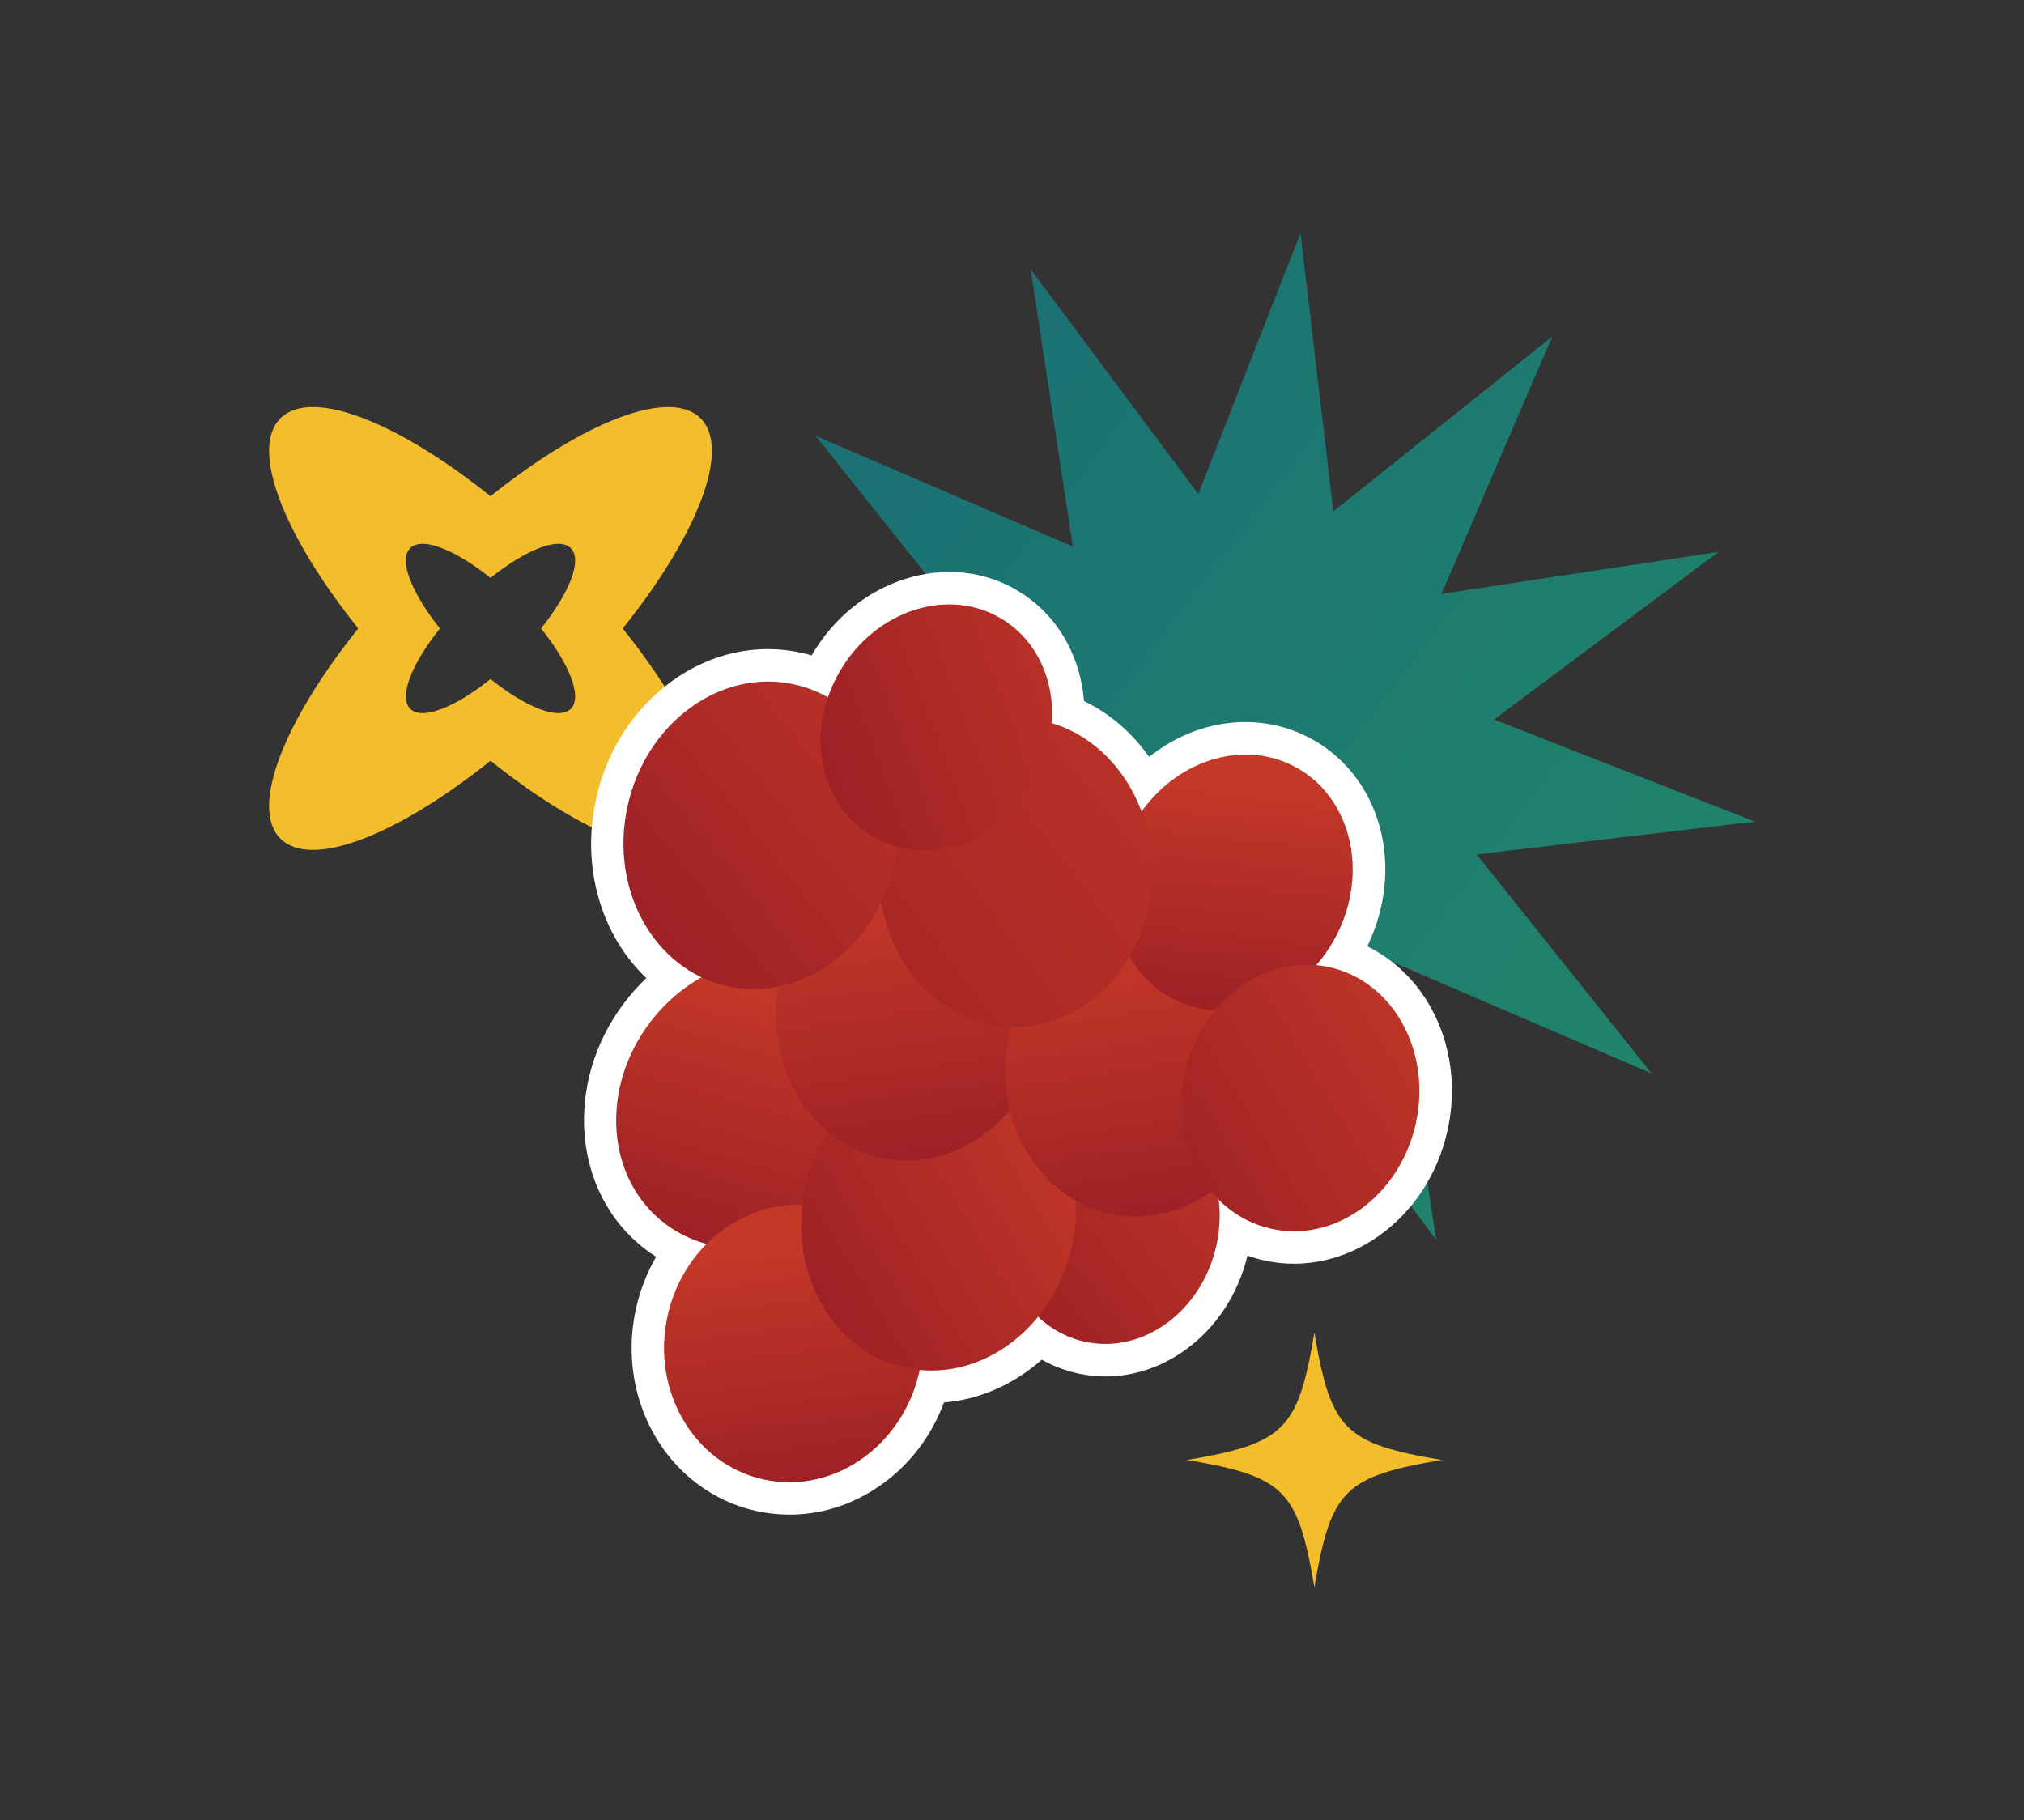 <svg xmlns="http://www.w3.org/2000/svg" xmlns:xlink="http://www.w3.org/1999/xlink" id="Capa_1" data-name="Capa 1" viewBox="0 0 293.1 263.61"><rect x="0" y="0" width="293.1" height="263.61" fill="#333333" stroke="none"/><defs><style>      .cls-1 {        fill: #fff;      }      .cls-2 {        fill: url(#Degradado_sin_nombre_221);      }      .cls-3 {        fill: url(#Degradado_sin_nombre_415);      }      .cls-4 {        fill: #f3bd2b;      }      .cls-5 {        fill: url(#Degradado_sin_nombre_415-11);      }      .cls-6 {        fill: url(#Degradado_sin_nombre_415-10);      }      .cls-7 {        fill: url(#Degradado_sin_nombre_415-8);      }      .cls-8 {        fill: url(#Degradado_sin_nombre_415-7);      }      .cls-9 {        fill: url(#Degradado_sin_nombre_415-6);      }      .cls-10 {        fill: url(#Degradado_sin_nombre_415-5);      }      .cls-11 {        fill: url(#Degradado_sin_nombre_415-4);      }      .cls-12 {        fill: url(#Degradado_sin_nombre_415-3);      }      .cls-13 {        fill: url(#Degradado_sin_nombre_415-2);      }      .cls-14 {        fill: url(#Degradado_sin_nombre_415-9);      }    </style><linearGradient id="Degradado_sin_nombre_221" data-name="Degradado sin nombre 221" x1="-167.39" y1="377.36" x2="-15.1" y2="377.36" gradientTransform="translate(479.99 -135.47) rotate(37.33)" gradientUnits="userSpaceOnUse"><stop offset="0" stop-color="#1b7074"></stop><stop offset="1" stop-color="#21846b"></stop></linearGradient><linearGradient id="Degradado_sin_nombre_415" data-name="Degradado sin nombre 415" x1="-49.79" y1="383.46" x2="-70.44" y2="466.88" gradientTransform="translate(535.45 420.26) rotate(114.73)" gradientUnits="userSpaceOnUse"><stop offset=".35" stop-color="#c43827"></stop><stop offset="1" stop-color="#991e26"></stop></linearGradient><linearGradient id="Degradado_sin_nombre_415-2" data-name="Degradado sin nombre 415" x1="-37.68" y1="-16.04" x2="-13.88" y2="45.61" gradientTransform="translate(130.91 182.98) rotate(90)" xlink:href="#Degradado_sin_nombre_415"></linearGradient><linearGradient id="Degradado_sin_nombre_415-3" data-name="Degradado sin nombre 415" x1="99.7" y1="-229.31" x2="123.4" y2="-167.91" gradientTransform="translate(-62.36 84.06) rotate(90) scale(.97 .92)" xlink:href="#Degradado_sin_nombre_415"></linearGradient><linearGradient id="Degradado_sin_nombre_415-4" data-name="Degradado sin nombre 415" x1="-65.34" y1="408.01" x2="-94.57" y2="481.59" gradientTransform="translate(515.17 443.99) rotate(114.73)" xlink:href="#Degradado_sin_nombre_415"></linearGradient><linearGradient id="Degradado_sin_nombre_415-5" data-name="Degradado sin nombre 415" x1="118.61" y1="-247.18" x2="142.91" y2="-184.25" gradientTransform="translate(-76.77 12.46) rotate(90)" xlink:href="#Degradado_sin_nombre_415"></linearGradient><linearGradient id="Degradado_sin_nombre_415-6" data-name="Degradado sin nombre 415" x1="152.81" y1="-246.52" x2="177.11" y2="-183.59" gradientTransform="translate(-42.88 -13.64) rotate(90)" xlink:href="#Degradado_sin_nombre_415"></linearGradient><linearGradient id="Degradado_sin_nombre_415-7" data-name="Degradado sin nombre 415" x1="60.07" y1="-155.22" x2="80.68" y2="-101.84" gradientTransform="translate(55.75 55.24) rotate(90)" xlink:href="#Degradado_sin_nombre_415"></linearGradient><linearGradient id="Degradado_sin_nombre_415-8" data-name="Degradado sin nombre 415" x1="-31.79" y1="355.99" x2="-64.8" y2="440.12" gradientTransform="translate(539.32 379.42) rotate(114.73)" xlink:href="#Degradado_sin_nombre_415"></linearGradient><linearGradient id="Degradado_sin_nombre_415-9" data-name="Degradado sin nombre 415" x1="-5.17" y1="212.26" x2="-82.41" y2="371.95" gradientTransform="translate(411.09 308.98) rotate(114.73)" xlink:href="#Degradado_sin_nombre_415"></linearGradient><linearGradient id="Degradado_sin_nombre_415-10" data-name="Degradado sin nombre 415" x1="-119.47" y1="350.95" x2="-145.56" y2="456.37" gradientTransform="translate(441.11 425.93) rotate(114.73)" xlink:href="#Degradado_sin_nombre_415"></linearGradient><linearGradient id="Degradado_sin_nombre_415-11" data-name="Degradado sin nombre 415" x1="-160.5" y1="523.47" x2="-181.87" y2="609.78" gradientTransform="translate(594.81 510.74) rotate(114.73)" xlink:href="#Degradado_sin_nombre_415"></linearGradient></defs><path class="cls-4" d="M101.46,60.58c-4.46-4.46-16.98.5-30.43,11.28-13.44-10.78-25.97-15.74-30.43-11.28-4.46,4.46.5,16.98,11.28,30.43-10.78,13.44-15.74,25.97-11.28,30.43,4.46,4.46,16.98-.5,30.43-11.28,13.44,10.78,25.97,15.74,30.43,11.28,4.46-4.46-.5-16.98-11.28-30.43,10.78-13.44,15.74-25.97,11.28-30.43ZM82.66,102.64c-1.71,1.71-6.49-.19-11.63-4.31-5.14,4.12-9.93,6.02-11.63,4.31s.19-6.49,4.31-11.63c-4.12-5.14-6.02-9.93-4.31-11.63,1.71-1.71,6.49.19,11.63,4.31,5.14-4.12,9.93-6.02,11.63-4.31,1.71,1.71-.19,6.49-4.31,11.63,4.12,5.14,6.02,9.93,4.31,11.63Z"></path><polygon class="cls-2" points="224.79 48.72 208.75 86 248.88 79.92 216.35 104.19 254.14 118.98 213.83 123.73 239.17 155.44 201.88 139.41 207.97 179.53 183.7 147 168.9 184.8 164.15 144.49 132.44 169.82 148.48 132.54 108.35 138.62 140.88 114.35 103.09 99.56 143.4 94.81 118.07 63.1 155.35 79.14 149.26 39.01 173.53 71.54 188.33 33.75 193.08 74.05 224.79 48.72"></polygon><path class="cls-1" d="M100.87,214.79c-7.49-5.71-10.93-15.65-8.76-25.33.59-2.65,1.58-5.17,2.91-7.47-.54-.34-1.07-.71-1.58-1.1-10.54-8.04-11.88-24.08-2.98-35.75.96-1.26,2.01-2.43,3.14-3.5-6.62-6.29-9.46-16.22-7.27-26.01,1.55-6.95,5.43-12.98,10.92-16.96,5.67-4.11,12.36-5.58,18.85-4.13.48.11.96.23,1.44.37.05-.08.1-.16.14-.25,3.09-5.19,7.81-9.02,13.29-10.79,5.7-1.83,11.52-1.24,16.41,1.67.64.38,1.24.79,1.82,1.23,4.52,3.45,7.3,8.8,7.78,14.75,1.42.68,2.78,1.52,4.07,2.5,2.05,1.56,3.85,3.44,5.36,5.59,6.78-5.42,15.71-6.69,23.18-2.79.99.52,1.93,1.12,2.82,1.79,8.28,6.32,10.57,18.17,5.59,28.43,1.18.58,2.31,1.28,3.38,2.09,7.13,5.44,10.36,15.11,8.23,24.63-2.9,12.96-14.81,21.38-26.55,18.76-.82-.18-1.63-.42-2.41-.7-1.34,5.57-4.5,10.4-8.94,13.62-4.72,3.42-10.3,4.64-15.71,3.43-1.81-.41-3.53-1.07-5.13-1.98-4.08,3.61-9.05,5.79-14.17,6.2-1.83,4.94-5.06,9.16-9.35,12.11-5.36,3.7-11.7,4.97-17.86,3.6-3.15-.7-6.05-2.05-8.62-4.02Z"></path><g><ellipse class="cls-3" cx="160.89" cy="177" rx="17.71" ry="15.63" transform="translate(-46.95 295.4) rotate(-77.4)"></ellipse><ellipse class="cls-13" cx="109.57" cy="159.72" rx="21.93" ry="19.35" transform="translate(-83.88 150) rotate(-52.67)"></ellipse><ellipse class="cls-12" cx="114.9" cy="194.56" rx="20.15" ry="18.67" transform="translate(-100.03 264.25) rotate(-77.4)"></ellipse><ellipse class="cls-11" cx="135.94" cy="176.21" rx="22.38" ry="19.76" transform="translate(-65.69 270.43) rotate(-77.4)"></ellipse><ellipse class="cls-10" cx="132.26" cy="145.8" rx="22.38" ry="19.76" transform="translate(-38.88 243.07) rotate(-77.4)"></ellipse><ellipse class="cls-9" cx="165.49" cy="153.9" rx="22.38" ry="19.76" transform="translate(-20.81 281.83) rotate(-77.4)"></ellipse><ellipse class="cls-8" cx="178.62" cy="127.81" rx="18.99" ry="16.76" transform="translate(-17.38 226.92) rotate(-62.41)"></ellipse><ellipse class="cls-7" cx="188.31" cy="159" rx="19.4" ry="17.12" transform="translate(-7.94 308.09) rotate(-77.4)"></ellipse><ellipse class="cls-14" cx="147.08" cy="126.36" rx="22.38" ry="19.76" transform="translate(14.84 268.18) rotate(-87.67)"></ellipse><ellipse class="cls-6" cx="110.18" cy="120.96" rx="22.38" ry="19.76" transform="translate(-31.9 202.1) rotate(-77.4)"></ellipse><ellipse class="cls-5" cx="135.61" cy="105.33" rx="18.33" ry="16.17" transform="translate(-24.24 168.04) rotate(-59.26)"></ellipse></g><path class="cls-4" d="M208.78,211.42c-14.12-2.39-16.05-4.33-18.44-18.44-2.39,14.12-4.33,16.05-18.44,18.44,14.12,2.39,16.05,4.33,18.44,18.44,2.39-14.12,4.33-16.05,18.44-18.44Z"></path></svg>